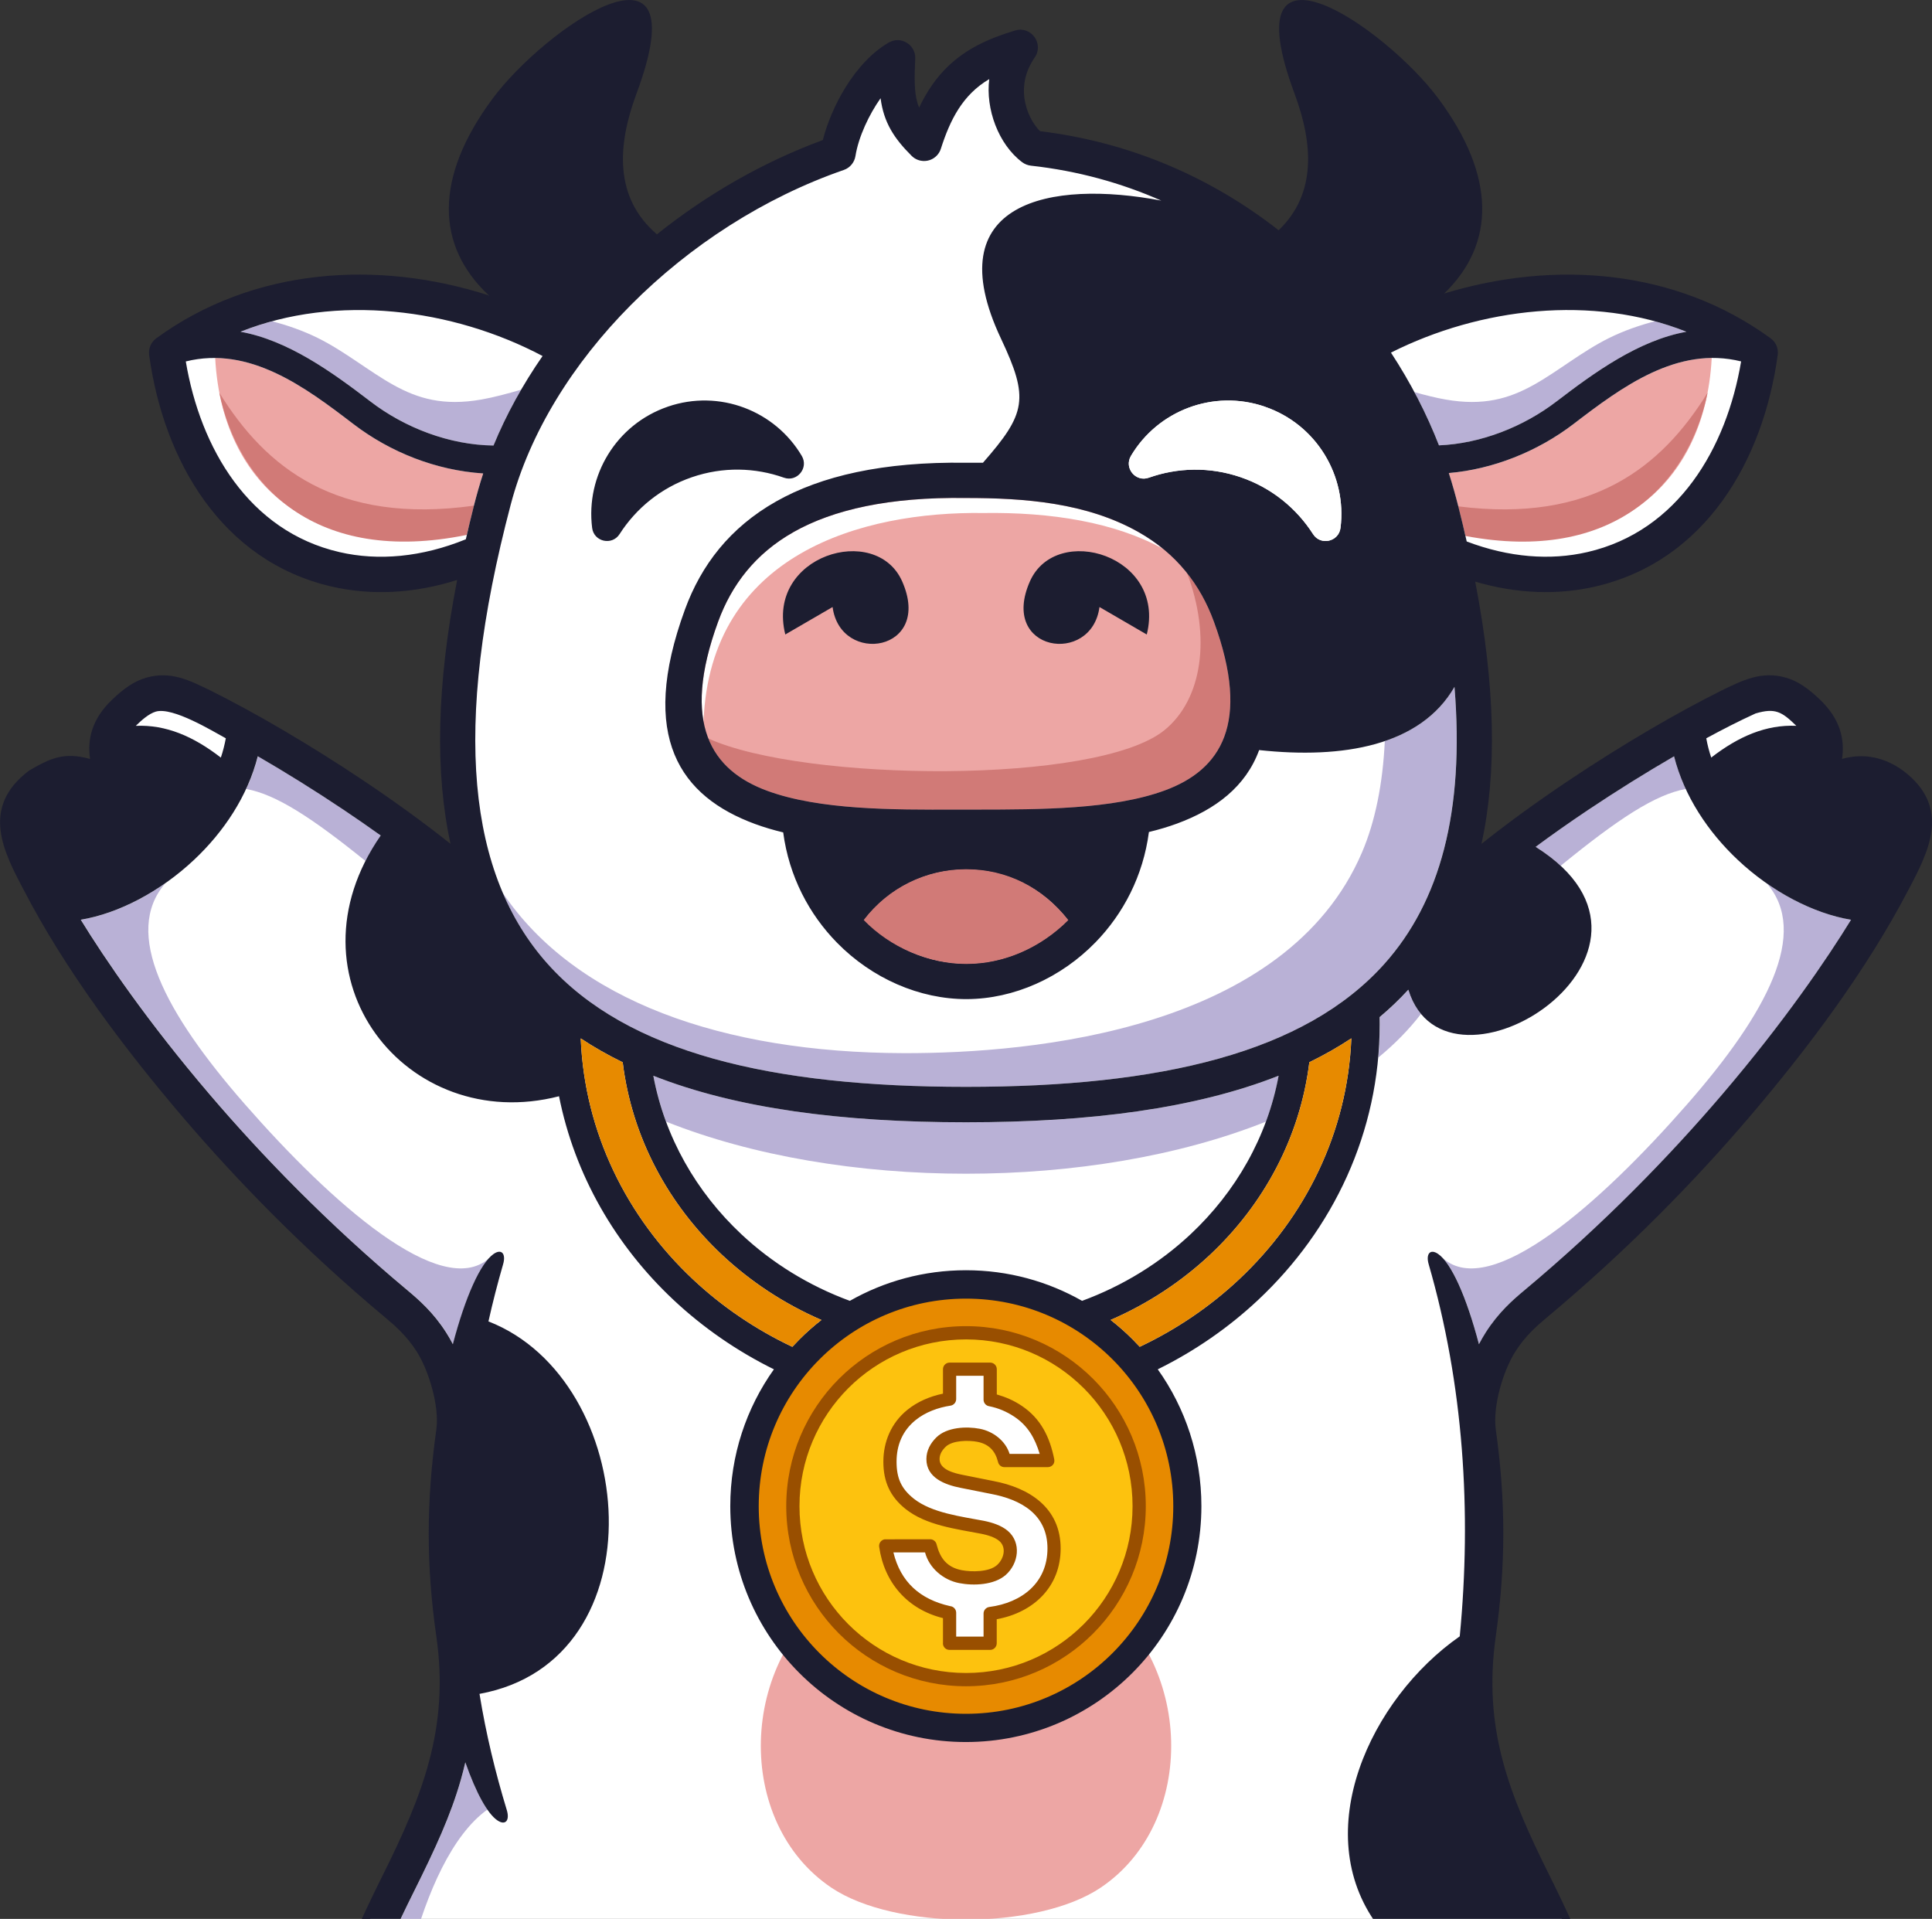 <svg width="438" height="435" viewBox="0 0 438 435" fill="none" xmlns="http://www.w3.org/2000/svg">
<rect x="0" y="0" width="438" height="435" fill="#333333" stroke="none"/>
<g clip-path="url(#clip0_38_2209)">
<path fill-rule="evenodd" clip-rule="evenodd" d="M298.395 39.328C297.506 47.621 290.865 54.971 288.48 53.122C273.095 41.208 255.408 33.797 235.616 31.332C233.473 31.065 226.917 21.326 233.283 12.113C237.956 5.348 218.103 7.89 209.83 25.07C208.569 27.687 206.061 25.648 205.803 19.188C205.719 17.035 208.006 4.009 197.522 14.813L188.101 32.115L167.8 42.227C158.69 47.408 149.566 55.907 147.803 54.408C126.34 36.201 155.332 3.271 143.184 1.636C130.61 -0.046 84.326 41.42 111.57 65.638L110.058 68.4C86.012 60.815 57.339 62.116 36.37 77.987C31.173 81.921 48.776 147.065 103.16 129.946C109.352 127.998 96.39 156.766 103.707 190.974C105.021 197.114 92.561 186.02 91.862 185.511C82.57 178.754 45.016 151.873 33.536 155.168C20.696 158.858 21.957 172.424 21.942 172.477C20.992 175.893 16.198 169.693 7.453 176.015C-3.48 183.92 3.472 194.534 7.932 203.223C23.682 233.939 59.626 273.473 88.39 297.478C94.05 302.203 101.086 312.253 100.121 318.028C90.54 375.556 115.392 371.273 88.064 426.039C80.793 440.602 61.411 487.12 59.869 502.466C58.19 519.144 70.703 529.888 80.808 524.478C85.716 521.853 78.513 535.198 98.411 537.663C115.597 539.794 152.521 503.402 163.485 489.684C176.575 473.303 183.914 455.027 205.993 452.052L225.207 452.684C234.742 451.976 240.387 451.832 250.272 459.79C265.991 472.451 267.305 489.037 305.764 520.111C318.05 530.032 333.093 543.126 348.417 535.252C358.985 529.819 350.514 522.363 359.008 525.239C369.607 528.822 379.575 516.976 378.116 502.466C376.566 487.067 357.207 440.678 349.921 426.039C339.611 405.336 337.119 398.055 336.375 375.473C336.048 365.711 341.04 359.046 337.545 320.836C336.778 312.444 342.992 302.994 349.602 297.478C379.347 272.659 415.169 232.973 431.238 200.956C435.485 192.488 440.705 183.692 430.448 175.947C422.357 169.845 415.367 176.198 416.013 171.808C416.94 165.508 410.512 148.412 390.971 157.975C376.422 165.097 350.005 181.554 336.922 192.511C331.733 196.847 336.967 180.847 336.595 164.481C335.592 119.583 323.816 131.574 348.341 132.578C392.84 134.404 404.586 80.985 400.476 77.987C364.425 51.7 327.182 70.652 324.979 67.898C322.107 64.314 348.949 55.542 325.199 23.563C317.449 13.124 280.821 -18.207 295.386 20.961C297.703 27.2 299.025 33.485 298.402 39.328H298.395Z" fill="white"/>
<path fill-rule="evenodd" clip-rule="evenodd" d="M188.466 427.91C166.509 413.135 167.185 376.492 190.433 360.324C205.803 349.641 232.197 349.641 247.567 360.324C270.816 376.492 271.492 413.135 249.535 427.91C235.175 437.581 202.825 437.581 188.466 427.91Z" fill="#EDA6A4"/>
<path d="M268.191 351.405C273.694 324.194 256.129 297.668 228.957 292.157C201.786 286.646 175.298 304.236 169.794 331.447C164.291 358.657 181.856 385.184 209.028 390.695C236.199 396.206 262.687 378.616 268.191 351.405Z" fill="#E78A00"/>
<path fill-rule="evenodd" clip-rule="evenodd" d="M219 302.126C240.684 302.126 258.257 319.732 258.257 341.439C258.257 363.146 240.676 380.752 219 380.752C197.324 380.752 179.744 363.146 179.744 341.439C179.744 319.732 197.324 302.126 219 302.126Z" fill="#FDC20E"/>
<path fill-rule="evenodd" clip-rule="evenodd" d="M219.008 300.627C230.252 300.627 240.44 305.2 247.818 312.58C255.195 319.96 259.761 330.171 259.761 341.439C259.761 352.707 255.195 362.91 247.825 370.298C240.455 377.686 230.26 382.259 219.008 382.259C207.756 382.259 197.567 377.686 190.19 370.306C182.813 362.91 178.247 352.707 178.247 341.439C178.247 330.171 182.813 319.96 190.182 312.58C197.567 305.192 207.756 300.627 219.008 300.627ZM245.705 314.703C238.875 307.863 229.431 303.632 219.008 303.632C208.584 303.632 199.132 307.863 192.302 314.703C185.472 321.55 181.248 331.008 181.248 341.439C181.248 351.87 185.472 361.343 192.302 368.183C199.132 375.023 208.576 379.253 219.008 379.253C229.439 379.253 238.875 375.023 245.705 368.175C252.536 361.335 256.76 351.878 256.76 341.431C256.76 330.985 252.536 321.535 245.705 314.695V314.703Z" fill="#994F00"/>
<path fill-rule="evenodd" clip-rule="evenodd" d="M215.277 372.505V365.596C207.026 364.105 202.004 358.437 200.789 350.425H210.871C211.638 353.324 212.61 355.127 215.391 356.611C218.309 358.17 224.47 358.163 227.015 355.903C229.249 353.925 229.956 350.265 227.502 348.173C225.26 346.256 219.433 345.578 216.424 345C208.834 343.608 201.761 340.085 201.761 331.35C201.761 323.11 207.718 318.332 215.277 317.168V310.381H224.485V317.297C232.037 318.789 236.041 323.795 237.553 331.092H227.737C227.122 328.619 226.21 327.287 223.9 326.047C220.026 324.008 211.532 325.066 211.532 330.772C211.532 334.15 215.33 335.269 218.05 335.817C222.692 336.745 227.722 337.376 231.939 339.568C239.126 343.288 241.063 351.977 236.847 358.68C234.165 362.964 229.348 365.14 224.493 365.779V372.513H215.285L215.277 372.505Z" fill="white"/>
<path fill-rule="evenodd" clip-rule="evenodd" d="M213.781 372.505V366.814C205.742 364.813 200.462 358.772 199.315 350.646C199.201 349.824 199.771 349.064 200.584 348.949L210.871 348.934C211.6 348.934 212.215 349.467 212.345 350.159C213.142 353.225 214.647 355.287 218.035 355.949C220.269 356.383 224.227 356.391 226.028 354.793C227.578 353.416 228.269 350.798 226.537 349.315C225.519 348.447 223.825 347.976 222.541 347.709C216.782 346.598 209.959 345.8 205.287 342.064C201.792 339.271 200.265 335.863 200.265 331.359C200.265 326.854 202.027 322.601 205.659 319.641C207.999 317.732 210.84 316.537 213.781 315.929V310.39C213.781 309.56 214.457 308.891 215.277 308.891H224.486C225.314 308.891 225.982 309.56 225.982 310.39V316.111C228.049 316.705 229.849 317.488 231.642 318.69C235.965 321.589 238.002 325.774 239.005 330.803C239.202 331.807 238.473 332.568 237.538 332.591H227.722C226.993 332.599 226.377 332.066 226.248 331.366C225.61 328.848 224.151 327.349 221.568 326.847C219.517 326.459 215.885 326.497 214.366 327.996C213.583 328.764 213.006 329.647 213.006 330.78C213.006 333.2 216.44 333.984 218.316 334.356L225.2 335.733C233.344 337.27 240.456 341.782 240.456 351.027C240.456 359.716 234.317 365.536 225.967 367.065V372.521C225.967 373.35 225.291 374.02 224.47 374.02H215.262C214.434 374.02 213.765 373.35 213.765 372.521L213.781 372.505ZM216.774 365.597V371.007H222.981V365.772C222.981 365.034 223.536 364.387 224.288 364.288C231.673 363.322 237.47 358.795 237.47 351.011C237.47 343.228 231.361 339.918 224.668 338.655L217.747 337.278C214.229 336.578 210.02 335.018 210.02 330.765C210.02 328.833 210.931 327.174 212.276 325.85C214.654 323.507 219.099 323.309 222.138 323.895C225.131 324.465 227.965 326.611 228.885 329.586H235.707C234.644 326.071 233.063 323.24 229.979 321.171C228.239 320.007 226.324 319.193 224.273 318.782C223.543 318.683 222.981 318.051 222.981 317.298V311.881H216.774V317.169C216.766 317.891 216.242 318.531 215.505 318.645C212.656 319.078 209.784 320.121 207.535 321.954C204.603 324.351 203.258 327.592 203.258 331.351C203.258 335.11 204.329 337.468 207.14 339.72C211.243 342.984 217.974 343.783 223.095 344.765C224.949 345.145 227.008 345.792 228.474 347.032C231.604 349.703 230.943 354.428 228.011 357.022C225.42 359.327 220.71 359.518 217.458 358.879C213.879 358.179 210.673 355.516 209.716 351.924H202.544C204.162 358.551 208.485 362.546 215.406 364.098C216.174 364.167 216.774 364.813 216.774 365.597Z" fill="#994F00"/>
<path fill-rule="evenodd" clip-rule="evenodd" d="M346.996 451.992C349.009 462.134 349.83 471.53 349.587 477.047C349.207 485.568 346.084 493.367 338.099 498.769C339.376 498.13 340.614 497.468 341.814 496.798C351.562 491.343 358.871 484.914 364.691 478.857C361.363 469.111 358.172 460.513 354.905 452.532C354.464 451.444 354.016 450.371 353.568 449.306C351.456 450.561 349.253 451.444 346.996 451.999V451.992ZM267.837 442.321C262.952 468.997 300.431 504.125 316.317 506.705C312.032 507.762 307.443 508.645 302.512 509.307C297.878 505.487 293.16 501.12 288.411 496.037C282.561 489.783 276.559 482.357 270.481 473.455C265.915 466.767 260.756 460.026 254.29 454.822C252.315 453.224 250.218 451.779 247.992 450.531C256.79 448.218 263.871 445.22 267.837 442.329V442.321ZM170.17 442.321C175.055 468.997 137.577 504.125 121.69 506.705C125.975 507.762 130.564 508.645 135.495 509.307C140.129 505.495 144.847 501.12 149.596 496.037C155.446 489.783 161.448 482.357 167.526 473.455C172.092 466.767 177.251 460.026 183.717 454.822C185.7 453.224 187.789 451.779 190.015 450.531C181.217 448.218 174.136 445.22 170.17 442.329V442.321ZM110.499 410.213C94.453 421.695 87.775 462.628 88.42 477.047C88.8 485.568 91.923 493.367 99.908 498.769C98.631 498.13 97.393 497.468 96.193 496.798C86.445 491.343 79.128 484.914 73.309 478.857C76.636 469.111 79.827 460.513 83.094 452.532C86.43 444.383 89.917 436.699 93.807 428.907C98.73 419.032 102.195 411.507 104.482 403.487C104.854 402.179 105.196 400.855 105.507 399.516C107.141 404.172 108.85 407.839 110.491 410.206L110.499 410.213ZM326.422 284.551H326.437H326.429H326.422ZM327.159 285.259C337.993 294.792 362.852 272.75 382.431 250.396C400.756 229.481 410.185 211.403 400.566 200.271C406.713 204.555 413.429 207.469 419.659 208.504C414.197 217.391 404.517 231.626 390.439 248.106C378.579 261.992 363.635 277.437 345.53 292.563C343.03 294.647 339.718 297.531 336.838 302.058C336.306 302.895 335.797 303.778 335.303 304.721C332.819 295.249 329.863 288.218 327.166 285.259H327.159ZM313.947 168.004C313.491 177.644 311.774 186.249 308.757 193.272C291.572 233.368 234.499 238.816 204.883 238.74C163.803 238.634 130.458 226.833 113.994 202.432C116.592 208.511 119.981 213.845 124.129 218.479C142.165 238.672 174.858 246.379 218.992 246.379C263.126 246.379 295.826 238.672 313.863 218.479C326.414 204.426 332.052 184.05 329.734 155.701C326.239 161.772 320.708 165.706 313.939 168.004H313.947ZM151.001 254.261C149.763 250.906 148.798 247.437 148.137 243.868C166.956 251.294 190.82 254.421 219.007 254.421C247.194 254.421 271.058 251.294 289.877 243.868C289.216 247.437 288.252 250.906 287.013 254.261C247.544 270.011 190.478 270.011 151.001 254.261ZM312.488 239.729C312.708 237.264 312.822 234.768 312.822 232.25C312.822 231.695 312.822 231.139 312.807 230.584C315.117 228.651 317.282 226.589 319.295 224.39C319.971 226.597 320.952 228.4 322.152 229.853C319.409 233.407 316.173 236.701 312.488 239.729ZM82.889 195.204C70.688 185.351 62.581 180.078 55.827 178.861C56.928 176.48 57.825 173.999 58.478 171.45C64.731 175.072 71.409 179.219 77.996 183.632C80.808 185.518 83.603 187.451 86.346 189.414C85.017 191.331 83.869 193.264 82.882 195.197L82.889 195.204ZM111.585 284.551H111.57H111.578H111.585ZM110.848 285.259C100.014 294.792 75.155 272.75 55.584 250.396C37.258 229.481 27.83 211.403 37.448 200.271C31.294 204.555 24.578 207.469 18.355 208.504C23.826 217.391 33.505 231.619 47.576 248.106C59.435 261.992 74.38 277.437 92.485 292.563C94.985 294.647 98.305 297.539 101.177 302.058C101.708 302.895 102.225 303.778 102.711 304.721C105.196 295.249 108.151 288.218 110.848 285.259ZM353.811 196.262H353.819C366.75 185.716 375.191 180.124 382.18 178.853C381.079 176.472 380.182 173.992 379.529 171.443C373.276 175.064 366.598 179.211 360.011 183.624C355.984 186.317 351.995 189.117 348.151 191.963C350.362 193.355 352.231 194.793 353.811 196.254V196.262Z" fill="#B9B1D6"/>
<path fill-rule="evenodd" clip-rule="evenodd" d="M179.31 120.215C170.505 125.191 165.08 132.35 161.988 140.788C153.342 164.39 160.483 175.019 173.308 179.736C185.297 184.142 202.179 184.088 216.759 184.05H221.553C236.117 184.027 252.847 184.012 264.737 179.637C277.547 174.928 284.651 164.329 276.02 140.796C272.928 132.35 267.495 125.191 258.69 120.215C246.678 113.428 232.448 112.37 218.954 112.37C201.29 112.119 188.458 115.049 179.31 120.215Z" fill="#EDA6A4"/>
<path fill-rule="evenodd" clip-rule="evenodd" d="M160.59 167.41C182.213 177.248 248.737 177.948 264.008 165.508C272.593 158.515 274.607 144.432 269.121 129.915C271.742 133.217 273.733 136.907 275.192 140.894C283.701 164.085 276.696 174.531 264.076 179.173C252.361 183.487 235.867 183.502 221.515 183.517H216.789C202.43 183.57 185.783 183.608 173.969 179.272C167.77 176.997 162.922 173.314 160.59 167.41Z" fill="#D17A77"/>
<path fill-rule="evenodd" clip-rule="evenodd" d="M263.727 124.445C252.665 118.373 238.351 116.075 222.943 116.296C195.501 115.916 160.947 125.48 159.503 163.568C158.447 157.846 159.321 150.451 162.816 140.902C165.862 132.586 171.219 125.525 179.888 120.625C188.898 115.535 201.548 112.652 218.954 112.895C232.25 112.895 246.275 113.937 258.112 120.625C260.163 121.782 262.032 123.068 263.727 124.46V124.445Z" fill="white"/>
<path fill-rule="evenodd" clip-rule="evenodd" d="M331.946 120.306C363.027 127.655 386.42 112.126 388.061 81.144C376.353 81.266 365.914 89.08 356.767 96.088C348.508 102.418 338.381 106.39 328.451 107.234C329.811 111.495 330.92 115.915 331.946 120.298V120.306Z" fill="#EDA6A4"/>
<path fill-rule="evenodd" clip-rule="evenodd" d="M330.608 114.789C360.923 118.624 376.748 105.826 387.127 89.027C382.857 109.752 365.778 127.838 332.227 121.5C331.71 119.271 331.178 117.019 330.608 114.782V114.789Z" fill="#D17A77"/>
<path fill-rule="evenodd" clip-rule="evenodd" d="M375.191 72.829C371.901 73.674 368.224 74.921 364.775 76.633C358.636 79.677 353.234 84.173 347.65 87.278C342.065 90.374 336.291 92.071 327.744 90.572C325.51 90.184 323.087 89.568 320.663 88.891C322.783 92.855 324.644 96.887 326.232 100.958C335.737 100.562 345.37 96.758 352.892 90.998C361.439 84.455 371.498 77.151 382.333 75.203C380 74.275 377.622 73.483 375.198 72.829H375.191Z" fill="#B9B1D6"/>
<path fill-rule="evenodd" clip-rule="evenodd" d="M106.131 120.001C74.434 128.059 50.448 112.53 48.784 81.144C60.492 81.266 70.931 89.08 80.079 96.088C88.535 102.57 98.898 106.618 109.542 107.318C108.19 111.426 107.118 115.748 106.123 119.994L106.131 120.001Z" fill="#EDA6A4"/>
<path fill-rule="evenodd" clip-rule="evenodd" d="M107.437 114.63C76.348 118.959 60.233 106.047 49.726 89.027C54.041 109.996 71.493 128.264 105.834 121.257C106.343 119.058 106.867 116.836 107.437 114.622V114.63Z" fill="#D17A77"/>
<path fill-rule="evenodd" clip-rule="evenodd" d="M61.654 72.829C64.944 73.666 68.629 74.921 72.078 76.633C78.217 79.677 83.619 84.173 89.21 87.278C94.795 90.374 100.569 92.071 109.116 90.572C111.95 90.078 115.095 89.225 118.165 88.335C115.764 92.467 113.659 96.697 111.897 101.003C101.944 100.882 91.839 97.032 83.976 91.006C75.428 84.455 65.369 77.158 54.535 75.211C56.86 74.282 59.246 73.491 61.669 72.837L61.654 72.829Z" fill="#B9B1D6"/>
<path fill-rule="evenodd" clip-rule="evenodd" d="M50.069 171.74C50.548 170.309 50.92 168.848 51.194 167.365C48.139 165.706 39.159 160.205 35.322 161.316C33.704 161.788 31.964 163.385 30.779 164.542C37.617 164.245 43.824 166.908 50.077 171.747L50.069 171.74ZM131.659 235.393C132.518 256.696 142.083 275.931 157.119 290.037C163.668 296.185 171.266 301.358 179.63 305.315C180.155 304.744 180.694 304.181 181.241 303.633C182.806 302.066 184.47 300.59 186.225 299.228C177.792 295.568 170.164 290.539 163.668 284.445C151.466 272.994 143.253 257.784 141.172 240.817C137.813 239.182 134.638 237.378 131.659 235.4V235.393ZM296.838 240.81C294.749 257.777 286.544 272.986 274.342 284.437C267.846 290.531 260.226 295.561 251.792 299.22C253.547 300.59 255.211 302.058 256.776 303.626C257.323 304.174 257.863 304.737 258.387 305.307C266.752 301.351 274.342 296.177 280.898 290.029C295.934 275.923 305.499 256.696 306.358 235.385C303.38 237.356 300.212 239.159 296.846 240.802L296.838 240.81ZM242.09 208.572C230.42 193.325 207.612 193.325 195.927 208.557C209.299 221.705 228.726 221.75 242.09 208.572ZM286.764 92.192C275.064 88.175 262.452 93.106 256.389 103.362C254.778 106.093 257.46 109.357 260.438 108.292C266.942 105.987 274.251 105.766 281.286 108.186C288.329 110.598 293.959 115.269 297.682 121.082C299.383 123.753 303.501 122.824 303.904 119.682C305.393 107.858 298.456 96.21 286.756 92.2L286.764 92.192ZM219.001 254.414C247.188 254.414 271.052 251.287 289.871 243.861C287.288 257.762 280.146 270.194 269.943 279.765C262.999 286.278 254.634 291.467 245.319 294.891C237.547 290.478 228.566 287.952 218.993 287.952C209.421 287.952 200.44 290.471 192.668 294.891C183.353 291.467 174.988 286.278 168.044 279.765C157.841 270.194 150.707 257.762 148.116 243.861C166.935 251.287 190.799 254.414 218.986 254.414H219.001ZM102.143 191.309C98.602 175.133 98.975 155.389 103.64 131.475C93.785 134.595 84.099 135.021 75.194 132.967C50.236 127.215 37.092 104.397 33.81 80.453C33.636 79.045 34.198 77.584 35.421 76.694C57.34 60.709 85.519 58.814 110.834 66.97C98.769 55.717 98.397 40.249 111.701 22.323C123.538 6.391 158.965 -18.177 144.294 21.235C139.926 32.983 139.219 44.791 148.929 53.123C160.203 44.092 173.028 36.719 186.544 31.75C187.486 28.015 189.295 23.632 191.749 19.698C194.317 15.582 197.652 11.847 201.527 9.625C204.292 8.058 207.635 10.188 207.491 13.292C207.263 17.888 207.293 20.946 207.985 23.297C208.091 23.67 208.22 24.028 208.372 24.393C210.203 20.543 212.353 17.5 214.952 15.012C218.971 11.162 223.879 8.78 230.177 6.901C233.809 5.836 236.711 9.96 234.584 13.026C232.426 16.153 231.879 19.303 232.221 22.08C232.631 25.405 234.204 28.174 235.792 29.742C256.822 32.291 275.064 40.599 289.879 52.194C298.502 43.932 297.697 32.557 293.488 21.235C278.817 -18.177 314.244 6.391 326.081 22.323C339.217 40.013 339.02 55.314 327.418 66.529C352.528 58.905 379.887 60.998 401.419 76.694C402.642 77.584 403.212 79.045 403.022 80.453C399.763 104.404 386.611 127.215 361.653 132.967C353.121 134.93 343.867 134.625 334.439 131.848C339.035 155.594 339.385 175.224 335.859 191.309C341.983 186.424 348.73 181.562 355.56 176.982C367.883 168.727 380.503 161.392 390.281 156.538C395.029 154.248 399.322 152.011 404.914 153.631C407.634 154.423 409.936 156.051 412.61 158.607C417.169 162.967 418.27 167.555 417.602 172.044C422.616 170.636 427.281 171.686 431.467 174.715C442.491 183.053 437.219 193.066 432.66 201.71C423.125 220 409.837 237.713 396.511 253.318C384.431 267.47 369.167 283.227 350.629 298.711C348.555 300.438 345.812 302.819 343.563 306.357C340.767 310.747 338.367 318.774 339.119 324.154C341.406 340.451 341.352 355.021 339.103 370.946C336.148 391.885 342.089 406.736 351.366 425.324C355.248 433.123 358.812 440.975 362.299 449.481C365.771 457.957 369.091 466.935 372.525 477.016C377.388 490.879 385.623 509.588 373.923 522.173C370.276 525.825 366.029 528.176 360.681 527.301C359.222 527.065 357.794 526.586 356.396 525.878C356.228 527.978 355.674 529.842 354.732 531.501C352.225 535.899 347.37 538.326 339.787 539.262C328.642 540.639 314.67 529.355 304.793 521.374C303.479 520.316 302.248 519.32 300.667 518.087C294.855 513.56 288.808 508.135 282.593 501.485C276.424 494.881 270.156 487.143 263.88 477.96C259.663 471.797 254.968 465.626 249.285 461.046C237.592 451.619 232.023 454.29 219.009 454.602C205.994 454.29 200.433 451.619 188.732 461.046C183.057 465.619 178.354 471.797 174.137 477.96C167.862 487.143 161.594 494.889 155.425 501.485C149.21 508.135 143.162 513.56 137.35 518.087C135.77 519.32 134.539 520.316 133.225 521.374C123.34 529.355 109.376 540.646 98.23 539.262C90.648 538.318 85.785 535.899 83.286 531.501C82.344 529.842 81.789 527.971 81.622 525.878C80.231 526.586 78.796 527.065 77.344 527.301C72.17 528.153 67.589 525.848 64.102 522.173C53.435 510.714 59.338 494.28 63.98 481.353C67.741 470.625 71.411 460.026 75.726 449.489C79.206 440.975 82.769 433.123 86.659 425.332C95.799 407.01 101.907 391.717 98.921 370.961C96.619 354.998 96.627 340.398 98.921 324.055C99.658 318.79 97.197 310.656 94.462 306.365C92.213 302.827 89.47 300.445 87.396 298.718C68.858 283.235 53.602 267.47 41.514 253.326C28.279 237.827 14.794 219.924 5.365 201.717C0.806 193.074 -4.474 183.069 6.55 174.715C11.451 171.839 14.611 170.423 20.423 172.052C19.755 167.563 20.856 162.967 25.415 158.615C28.089 156.058 30.399 154.43 33.111 153.639C38.718 152.011 42.996 154.255 47.744 156.545C57.515 161.4 70.142 168.734 82.465 176.99C89.295 181.57 96.042 186.432 102.166 191.316L102.143 191.309ZM319.297 224.391C328.003 252.71 385.897 215.717 348.145 191.971C351.989 189.125 355.985 186.325 360.004 183.632C366.599 179.219 373.27 175.072 379.523 171.451C381.817 180.474 387.219 188.57 393.92 194.885C401.586 202.113 411.083 207.081 419.645 208.504C414.183 217.391 404.503 231.626 390.425 248.106C378.565 261.992 363.621 277.437 345.516 292.563C343.016 294.648 339.704 297.531 336.824 302.058C336.292 302.895 335.783 303.778 335.29 304.721C332.463 293.948 329.029 286.339 326.051 284.27C324.22 282.999 323.217 284.27 323.893 286.59C331.795 313.89 333.664 342.703 330.936 370.946C310.651 385.09 296.656 415.258 312.269 436.425C322.518 450.318 339.954 457.348 353.546 449.298C353.995 450.371 354.443 451.444 354.884 452.524C358.151 460.506 361.342 469.103 364.669 478.85C358.85 484.906 351.541 491.343 341.793 496.791C331.726 502.421 318.985 507.07 302.491 509.292C297.856 505.472 293.138 501.105 288.39 496.022C282.54 489.768 276.538 482.342 270.459 473.44C265.893 466.752 260.735 460.011 254.269 454.807C252.294 453.209 250.197 451.764 247.971 450.516C259.998 447.351 268.811 442.915 270.855 439.225C271.873 437.384 270.847 436.387 268.97 437.079C253.844 442.641 238.808 445.662 218.986 445.631C199.164 445.662 184.136 442.641 169.001 437.079C167.125 436.387 166.099 437.384 167.117 439.225C169.153 442.915 177.974 447.351 190.001 450.516C187.775 451.764 185.686 453.209 183.703 454.807C177.245 460.011 172.086 466.752 167.512 473.44C161.427 482.35 155.432 489.768 149.582 496.022C144.834 501.105 140.116 505.48 135.481 509.292C118.979 507.07 106.246 502.421 96.179 496.791C86.431 491.336 79.115 484.906 73.295 478.85C76.623 469.103 79.814 460.506 83.081 452.524C86.416 444.376 89.903 436.691 93.793 428.9C98.716 419.024 102.181 411.499 104.468 403.48C104.84 402.171 105.182 400.847 105.493 399.508C107.909 406.394 110.493 411.126 112.772 412.671C114.618 413.919 115.606 412.641 114.892 410.32C112.278 401.715 110.196 393.132 108.707 383.987C149.939 376.5 144.948 312.862 110.736 299.555C111.708 295.188 112.817 290.889 114.063 286.583C114.74 284.254 113.737 282.991 111.906 284.262C108.927 286.332 105.493 293.94 102.667 304.714C102.181 303.77 101.664 302.888 101.132 302.051C98.253 297.531 94.94 294.648 92.441 292.555C74.336 277.43 59.391 261.992 47.532 248.099C33.453 231.611 23.774 217.383 18.311 208.496C26.874 207.074 36.378 202.105 44.044 194.87C50.745 188.554 56.155 180.459 58.442 171.435C64.694 175.057 71.373 179.204 77.96 183.617C80.771 185.503 83.567 187.436 86.309 189.399C63.95 221.621 92.16 257.396 126.736 248.51C130.284 266.382 139.553 282.352 152.697 294.686C159.368 300.94 167.034 306.258 175.452 310.413C169.222 319.162 165.56 329.868 165.56 341.425C165.56 356.193 171.539 369.561 181.203 379.239C190.867 388.917 204.224 394.905 218.963 394.905C233.702 394.905 247.059 388.917 256.723 379.239C266.387 369.561 272.366 356.185 272.366 341.425C272.366 329.868 268.704 319.162 262.474 310.413C270.893 306.258 278.558 300.94 285.229 294.686C302.255 278.715 312.786 256.636 312.786 232.235C312.786 231.68 312.786 231.124 312.77 230.569C315.08 228.636 317.245 226.574 319.259 224.375L319.297 224.391ZM252.233 308.168C260.735 316.682 265.992 328.445 265.992 341.448C265.992 354.451 260.735 366.213 252.233 374.727C243.731 383.241 231.985 388.506 219.001 388.506C206.017 388.506 194.271 383.241 185.769 374.727C177.268 366.213 172.01 354.451 172.01 341.448C172.01 328.445 177.268 316.682 185.769 308.168C194.271 299.654 206.017 294.389 219.001 294.389C231.985 294.389 243.731 299.654 252.233 308.168ZM151.39 92.192C139.69 96.21 132.753 107.851 134.243 119.675C134.638 122.824 138.763 123.745 140.465 121.074C144.188 115.262 149.825 110.59 156.868 108.178C163.911 105.759 171.212 105.979 177.716 108.285C180.694 109.35 183.384 106.086 181.773 103.354C175.71 93.098 163.091 88.168 151.398 92.185L151.39 92.192ZM329.743 155.701C332.061 184.058 326.423 204.426 313.872 218.479C295.835 238.672 263.143 246.379 219.001 246.379C174.859 246.379 142.167 238.672 124.138 218.479C106.162 198.354 102.356 165.288 115.788 114.379C120.073 98.112 129.866 82.385 143.018 69.146C156.412 55.656 173.256 44.776 191.293 38.53C192.736 38.035 193.709 36.787 193.937 35.38C194.636 30.99 197.052 25.915 199.635 22.27C200.357 27.817 202.727 31.393 206.678 35.334C208.243 36.894 210.773 36.886 212.33 35.319C212.794 34.855 213.121 34.299 213.303 33.713C215.4 27.163 218.219 21.502 224.274 17.933C223.415 24.644 226.31 32.686 231.735 36.772C232.335 37.221 233.011 37.472 233.71 37.556C244.354 38.727 254.239 41.489 263.272 45.476C238.238 40.721 212.232 45.628 226.941 76.785C233.338 90.344 232.631 93.737 222.845 104.899C221.592 104.884 220.308 104.884 219.001 104.899C200.129 104.64 186.164 107.904 175.976 113.664C165.438 119.614 158.965 128.135 155.295 138.14C144.651 167.197 154.3 180.596 171.212 186.804C173.233 187.543 175.361 188.174 177.556 188.699C178.878 198.666 183.429 207.256 189.766 213.716C197.682 221.781 208.433 226.529 219.199 226.491C229.888 226.445 240.533 221.659 248.373 213.602C254.664 207.134 259.169 198.544 260.469 188.608C262.68 188.075 264.814 187.444 266.843 186.698C275.618 183.464 282.433 178.306 285.457 170.035C304.421 172.09 322.047 169.092 329.751 155.701H329.743ZM259.975 143.832C252.263 139.358 249.262 137.608 249.262 137.608C247.484 150.976 226.394 147.773 233.505 131.757C239.477 118.389 264.457 125.929 259.982 143.832H259.975ZM178.035 143.832C185.747 139.358 188.755 137.608 188.755 137.608C190.533 150.976 211.624 147.773 204.513 131.757C198.541 118.389 173.56 125.929 178.035 143.832ZM179.889 120.618C188.9 115.528 201.549 112.644 218.956 112.888C232.251 112.888 246.276 113.93 258.113 120.618C266.79 125.518 272.138 132.579 275.193 140.902C283.702 164.093 276.697 174.54 264.077 179.181C252.362 183.495 235.868 183.51 221.516 183.525H216.79C202.431 183.578 185.785 183.617 173.97 179.28C161.336 174.638 154.293 164.162 162.817 140.902C165.864 132.586 171.22 125.525 179.889 120.626V120.618ZM105.607 122.254C106.755 117.293 107.955 112.165 109.543 107.326C98.899 106.626 88.536 102.571 80.079 96.096C69.23 87.787 56.573 78.337 42.122 81.936C45.419 101.566 56.383 120.413 76.972 125.16C85.785 127.192 95.601 126.317 105.6 122.254H105.607ZM111.883 100.996C114.755 94.003 118.516 87.186 123.006 80.704C102.576 69.892 76.212 66.552 54.521 75.203C65.355 77.15 75.415 84.455 83.962 90.998C91.825 97.024 101.93 100.874 111.883 100.996ZM315.338 79.928C319.768 86.684 323.422 93.767 326.226 100.958C335.73 100.562 345.364 96.758 352.885 90.998C361.433 84.455 371.492 77.15 382.326 75.203C361.053 66.742 335.563 69.755 315.338 79.935V79.928ZM328.459 107.235C330.078 112.287 331.339 117.582 332.516 122.748C342.074 126.378 351.434 127.1 359.875 125.153C380.465 120.405 391.428 101.551 394.725 81.929C380.275 78.33 367.617 87.78 356.768 96.088C348.509 102.418 338.382 106.39 328.452 107.235H328.459ZM367.663 487.235C366.432 488.444 365.133 489.662 363.773 490.871C366.933 497.384 369.365 505.168 370.147 513.75C373.84 506.515 370.823 496.22 367.663 487.235ZM344.938 529.842C338.397 529.142 323.749 519.944 320.307 513.948C317.329 514.739 314.206 515.447 310.947 516.063C319.639 523.071 331.339 532.224 338.815 531.295C341.398 530.976 343.434 530.497 344.946 529.835L344.938 529.842ZM70.347 487.235C67.194 496.22 64.178 506.522 67.87 513.75C68.653 505.168 71.084 497.384 74.245 490.871C72.885 489.654 71.585 488.444 70.355 487.235H70.347ZM93.064 529.842C94.576 530.504 96.612 530.984 99.195 531.303C106.671 532.231 118.371 523.078 127.063 516.071C123.796 515.455 120.681 514.747 117.703 513.956C114.261 519.951 99.613 529.15 93.071 529.85L93.064 529.842ZM387.941 171.74C394.186 166.908 400.393 164.245 407.239 164.534C403.964 161.346 402.475 160.418 398 161.734C394.193 163.469 390.501 165.371 386.824 167.365C387.09 168.848 387.47 170.309 387.948 171.74H387.941Z" fill="#1C1D30"/>
<path fill-rule="evenodd" clip-rule="evenodd" d="M242.195 208.58C236.049 214.735 227.768 218.524 219.03 218.516C210.521 218.516 201.723 214.697 195.82 208.564C201.336 201.291 209.898 197.053 219.015 197.053C228.413 197.053 236.406 201.268 242.195 208.58Z" fill="#D17A77"/>
<path fill-rule="evenodd" clip-rule="evenodd" d="M286.763 92.192C275.063 88.175 262.451 93.105 256.388 103.362C254.777 106.093 257.459 109.357 260.437 108.292C266.941 105.986 274.25 105.766 281.285 108.185C288.328 110.597 293.958 115.269 297.68 121.082C299.382 123.752 303.5 122.824 303.903 119.682C305.392 107.858 298.455 96.21 286.755 92.2L286.763 92.192Z" fill="white"/>
<path fill-rule="evenodd" clip-rule="evenodd" d="M131.658 235.392C132.517 256.696 142.082 275.931 157.118 290.037C163.667 296.184 171.264 301.358 179.629 305.315C180.154 304.744 180.693 304.181 181.24 303.633C182.805 302.066 184.469 300.59 186.224 299.228C177.791 295.568 170.163 290.539 163.667 284.445C151.465 272.994 143.252 257.784 141.17 240.817C137.812 239.181 134.636 237.378 131.658 235.4V235.392ZM296.837 240.81C294.748 257.777 286.542 272.986 274.341 284.437C267.845 290.531 260.224 295.561 251.791 299.22C253.546 300.59 255.21 302.058 256.775 303.626C257.322 304.173 257.861 304.736 258.386 305.307C266.751 301.351 274.341 296.177 280.897 290.029C295.933 275.923 305.498 256.696 306.357 235.385C303.379 237.355 300.21 239.159 296.845 240.802L296.837 240.81Z" fill="#E78A00"/>
</g>
<defs>
<clipPath id="clip0_38_2209">
<rect width="438" height="435" fill="white"/>
</clipPath>
</defs>
</svg>
